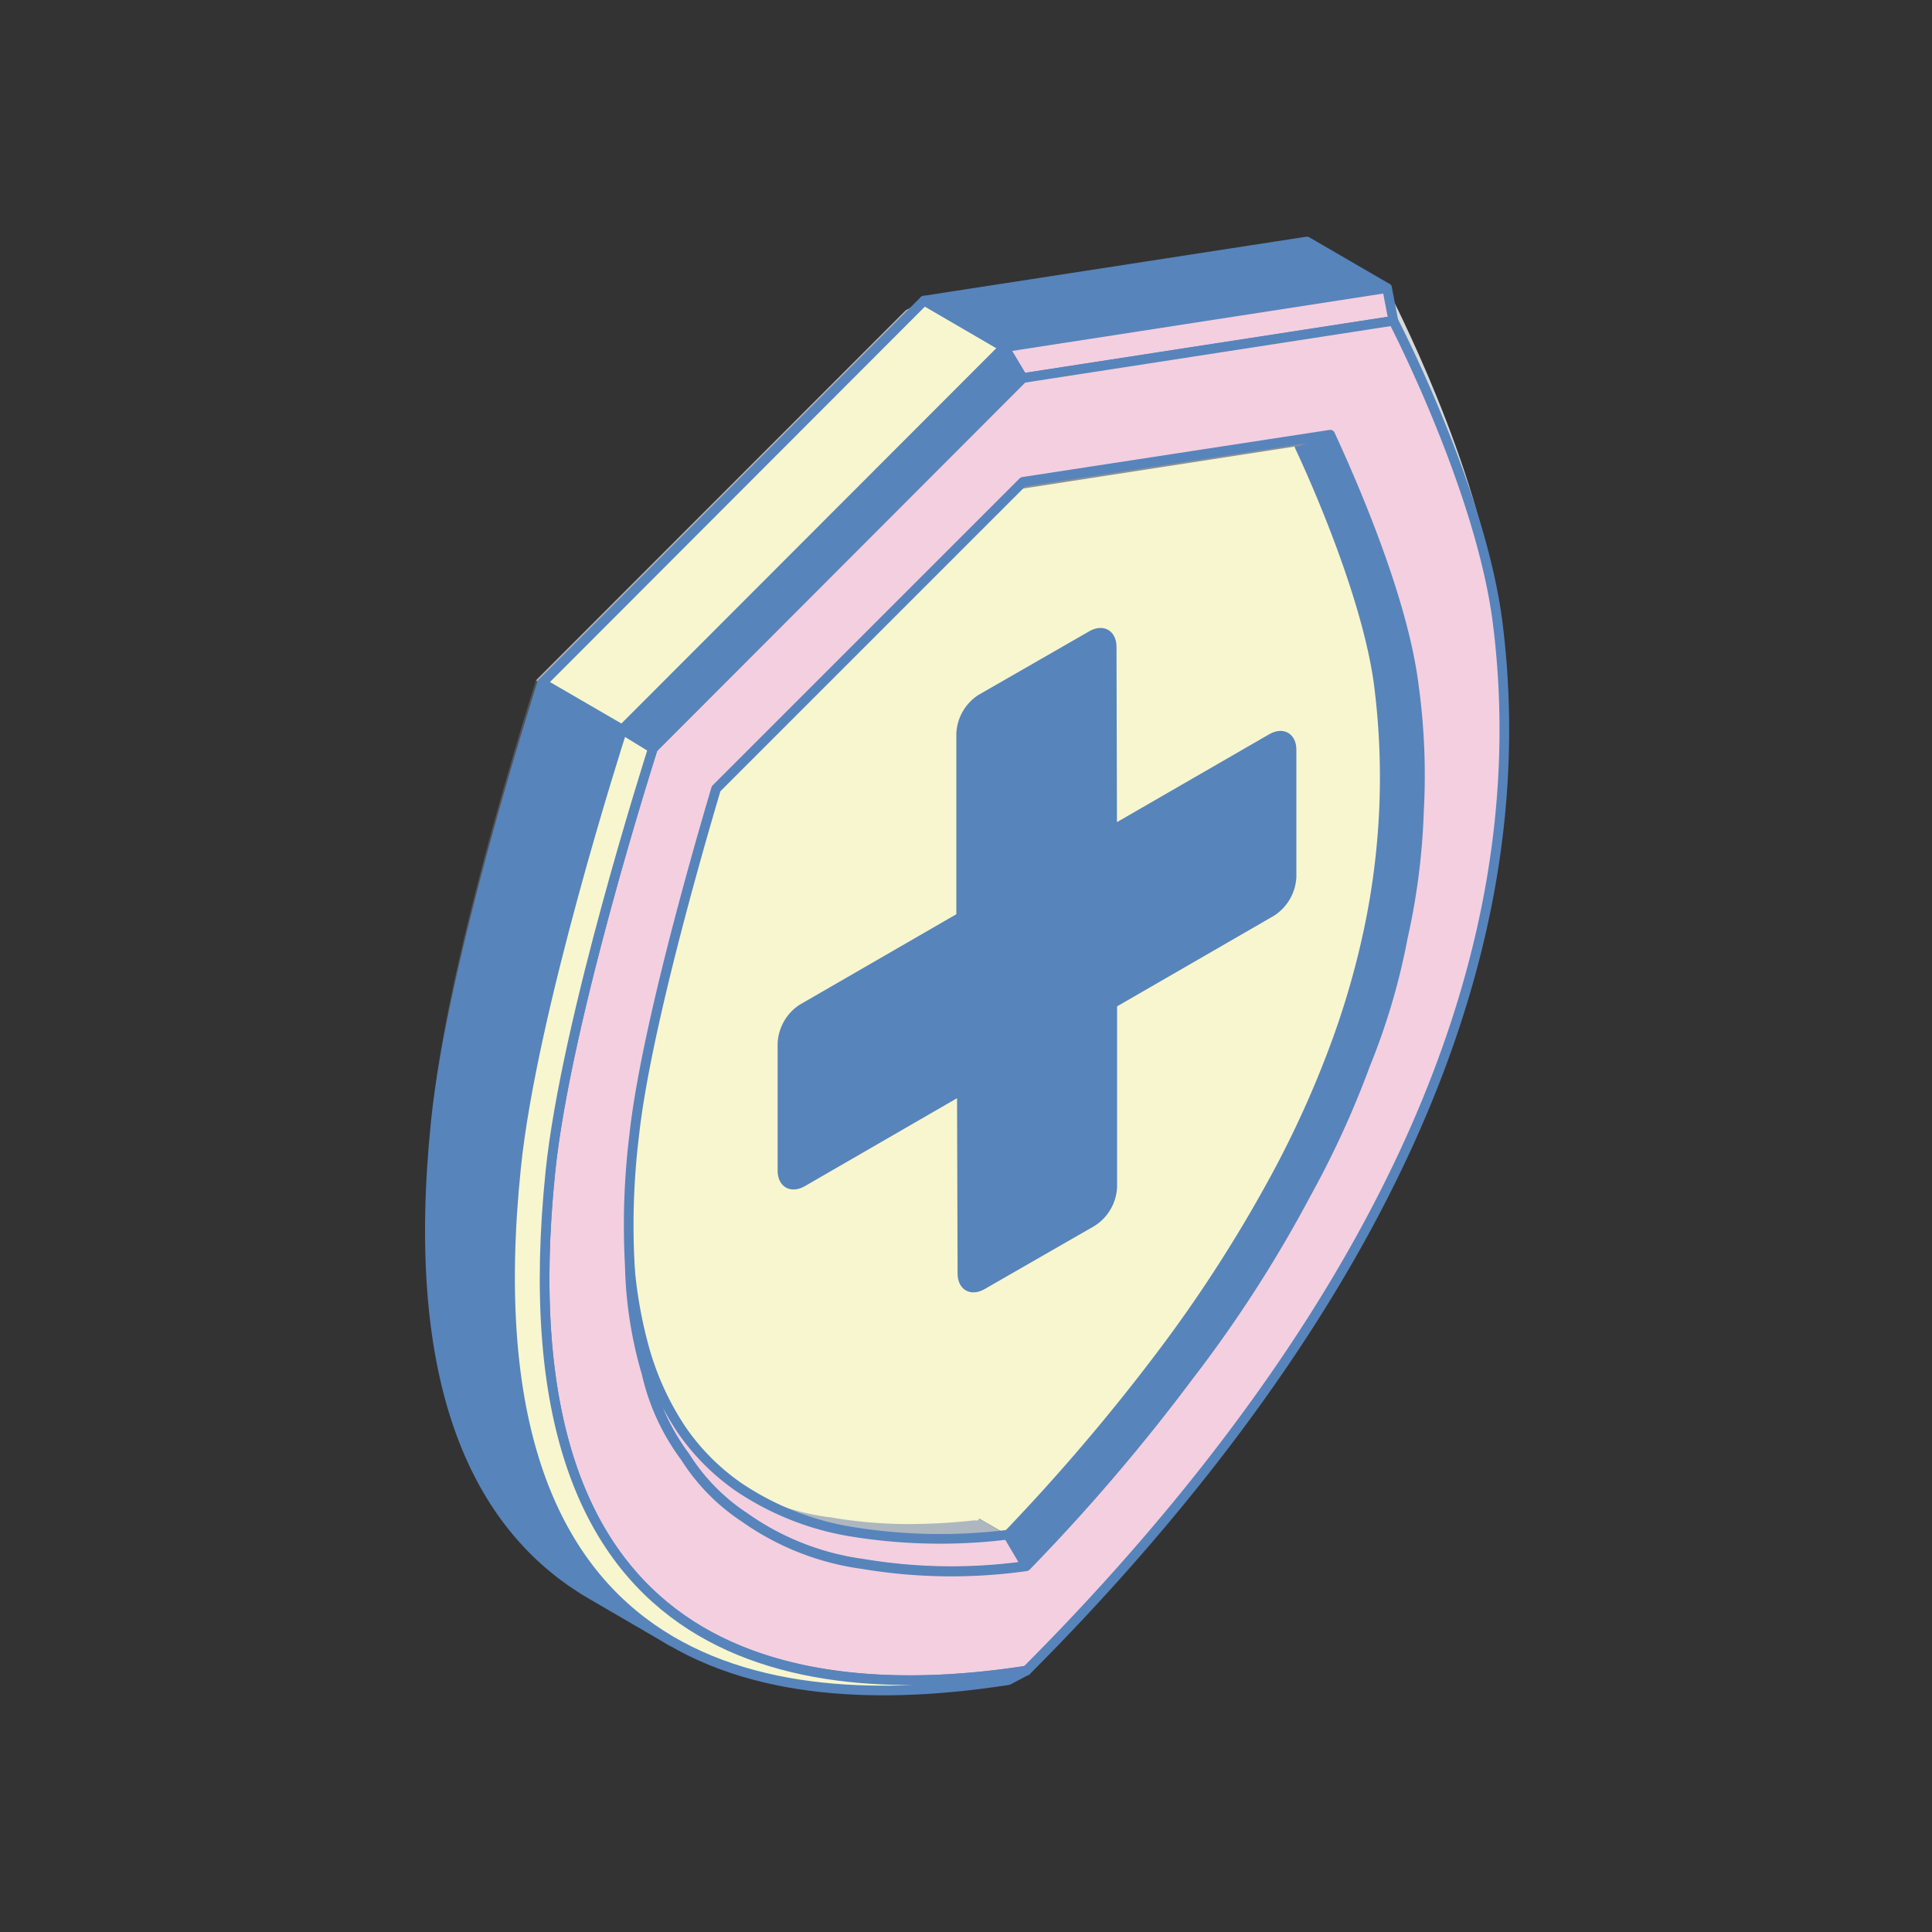 <?xml version="1.0" encoding="utf-8"?><svg id="Слой_2" data-name="Слой 2" xmlns="http://www.w3.org/2000/svg" viewBox="0 0 200 200"><rect x="0" y="0" width="200" height="200" fill="#333333" stroke="none"/><defs><style>.cls-1{fill:#a3abb3;}.cls-2{fill:#aeb7bf;}.cls-10,.cls-3{fill:#f8f6cf;}.cls-4{fill:#5784bb;}.cls-10,.cls-4,.cls-6{stroke:#5784bb;stroke-linecap:round;stroke-linejoin:round;}.cls-5{fill:#d9d9d9;}.cls-6{fill:#f4cfe0;}.cls-7{fill:#8a9199;}.cls-8{fill:#515459;}.cls-9{fill:#b3b3b3;}</style></defs><path class="cls-1" d="M134.87,70.32c-.06-.73-.11-1.45-.16-2.18a75,75,0,0,1,.07,8.74,68.66,68.66,0,0,1-1.66,13.06,68.13,68.13,0,0,1-3.89,13.21,95.87,95.87,0,0,1-6.1,13.35A136.65,136.65,0,0,1,111,135.39,197.84,197.84,0,0,1,94.11,155.1l1.9-1a206.15,206.15,0,0,0,15.92-18.69A147.55,147.55,0,0,0,123.76,117a109.13,109.13,0,0,0,5.89-12.87,87.53,87.53,0,0,0,3.73-12.69A76.73,76.73,0,0,0,135,78.86,73.78,73.78,0,0,0,134.87,70.32Z"/><path class="cls-2" d="M78.18,155.07l-8.3-4.82A30.9,30.9,0,0,0,80,153.81a57,57,0,0,0,16,.28l8.3,4.82a57.1,57.1,0,0,1-16-.28A30.62,30.62,0,0,1,78.18,155.07Z"/><path class="cls-3" d="M142.77,71.09c-1-7.86-5.28-18.5-8.25-24.94l-8.3-4.82c.61,1.33,1.28,2.86,2,4.49l-23.31,3.25c-.07-.1-.14-.22-.21-.31L72.53,80.51l-.08.26c-2.62,8.89-7.17,25.21-8.15,34.61v.05a75,75,0,0,0-.43,13.09v.07a40.7,40.7,0,0,0,1.63,10.48l0,.1A20.69,20.69,0,0,0,69.06,147l0,0,0,.07a18.52,18.52,0,0,0,5.45,5.58h0l.07,0a24.86,24.86,0,0,0,11.18,4.4l.09,0a47.53,47.53,0,0,0,8.33.72,62.54,62.54,0,0,0,6.65-.38l.38,0,.17-.18,2.83,1.64a207.78,207.78,0,0,0,15.92-18.69,145.58,145.58,0,0,0,11.82-18.37A105.3,105.3,0,0,0,137.94,109a86,86,0,0,0,3.74-12.69,76.75,76.75,0,0,0,1.6-12.6A76,76,0,0,0,142.77,71.09Z"/><path class="cls-4" d="M146.36,71c-1-8.11-5.37-18.87-8.66-26l-3.18,1.18c3,6.44,7.28,17.08,8.25,24.94a76,76,0,0,1,.51,12.6,76.75,76.75,0,0,1-1.6,12.6A86,86,0,0,1,137.94,109a105.3,105.3,0,0,1-5.89,12.87,145.58,145.58,0,0,1-11.82,18.37,207.78,207.78,0,0,1-15.92,18.69l1.91,3.23a199,199,0,0,0,16.85-19.72,133.67,133.67,0,0,0,12.16-18.89,96.61,96.61,0,0,0,6.11-13.35A69,69,0,0,0,145.23,97a69.68,69.68,0,0,0,1.66-13.06A67.91,67.91,0,0,0,146.36,71Z"/><path class="cls-5" d="M144.24,33.21l-.65-3.39c.48.92,9.51,18.35,11.26,32.49l.21,2.34C153.36,50.82,144.4,33.54,144.24,33.21Z"/><path class="cls-6" d="M65.34,133.2c-.09-1.23-.14-1.92-.21-2.84a46.7,46.7,0,0,0,1.57,9.22,29.3,29.3,0,0,0,3.8,8.34,23.21,23.21,0,0,0,5.94,6,29.34,29.34,0,0,0,11.89,4.67,57.1,57.1,0,0,0,16,.28l1.91,3.23a55.35,55.35,0,0,1-16.91-.22,27.54,27.54,0,0,1-12.23-4.81,20.69,20.69,0,0,1-6.16-6.27,23,23,0,0,1-4-8.68A42.85,42.85,0,0,1,65.34,133.2Z"/><polygon class="cls-7" points="137.7 44.97 134.52 46.15 104 50.87 105.9 49.88 137.7 44.97"/><polygon class="cls-4" points="103.96 35.95 95.66 31.12 135.29 25 143.59 29.82 103.96 35.95"/><polygon class="cls-6" points="105.87 39.14 103.96 35.95 143.59 29.82 144.24 33.21 105.87 39.14"/><path class="cls-8" d="M56.12,70.71l-.64-.28c-.15.52-9,28.06-10.6,43.81a94.35,94.35,0,0,0-.31,18.08c.07.75.14,1.52.2,2.27a97.38,97.38,0,0,1,.32-18.52C46.75,100,55.66,72.17,56.12,70.71Z"/><polygon class="cls-9" points="56.12 70.71 55.48 70.43 93.77 32.11 95.66 31.12 56.12 70.71"/><path class="cls-6" d="M144.24,33.21l-38.37,5.93L67.59,77.47c-.16.51-9,28.06-10.61,43.8-2.63,25.58,3.62,39.37,13.59,46.34s23.86,7.17,35.68,5.34c11.79-11.8,25.58-27.9,35.53-46.45s16.05-39.4,13.28-61.85C153.36,50.82,144.4,33.54,144.24,33.21Zm-9,90.32a133.67,133.67,0,0,1-12.16,18.89,199,199,0,0,1-16.85,19.72,55.35,55.35,0,0,1-16.91-.22,27.54,27.54,0,0,1-12.23-4.81,20.69,20.69,0,0,1-6.16-6.27,23,23,0,0,1-4-8.68,42.59,42.59,0,0,1-1.73-11.1,76.51,76.51,0,0,1,.45-13.52c1-9.25,5.25-25,8.48-35.89L105.9,49.88,137.7,45c3.29,7.12,7.66,17.88,8.66,26a67.91,67.91,0,0,1,.53,13A69.68,69.68,0,0,1,145.23,97a69,69,0,0,1-3.89,13.2,96.61,96.61,0,0,1-6.11,13.35Z"/><path class="cls-4" d="M67.4,168.55c-10.27-7.19-16.72-21.43-14-47.66C55.05,104.78,64,77,64.42,75.53l-8.3-4.82c-.46,1.46-9.37,29.25-11,45.36-2.71,26.23,3.74,40.47,14,47.66.7.48,1.41.94,2.14,1.36l8.3,4.83C68.81,169.49,68.1,169,67.4,168.55Z"/><polygon class="cls-10" points="64.42 75.53 56.12 70.71 95.66 31.12 103.96 35.95 64.42 75.53"/><polygon class="cls-4" points="67.59 77.47 64.42 75.53 103.96 35.95 105.87 39.14 67.59 77.47"/><path class="cls-10" d="M70.57,167.61c-10-7-16.22-20.76-13.59-46.34C58.6,105.53,67.43,78,67.59,77.47l-3.17-1.94c-.47,1.46-9.37,29.25-11,45.36-2.71,26.23,3.74,40.47,14,47.66s24.37,7.33,36.95,5.38l1.9-1C94.43,174.78,80.59,174.63,70.57,167.61Z"/><path class="cls-4" d="M113,65.79c1.14-.66,2.07-.13,2.08,1.18l.05,19,16.5-9.52c1.14-.66,2.07-.13,2.07,1.18l0,13.16a4.55,4.55,0,0,1-2.06,3.57l-16.5,9.53,0,19a4.53,4.53,0,0,1-2.06,3.57L101.7,133c-1.14.66-2.07.13-2.07-1.18l-.06-19-16.49,9.53c-1.15.66-2.08.13-2.08-1.18L81,108A4.56,4.56,0,0,1,83,104.46l16.5-9.53,0-19a4.53,4.53,0,0,1,2.06-3.57Z"/></svg>